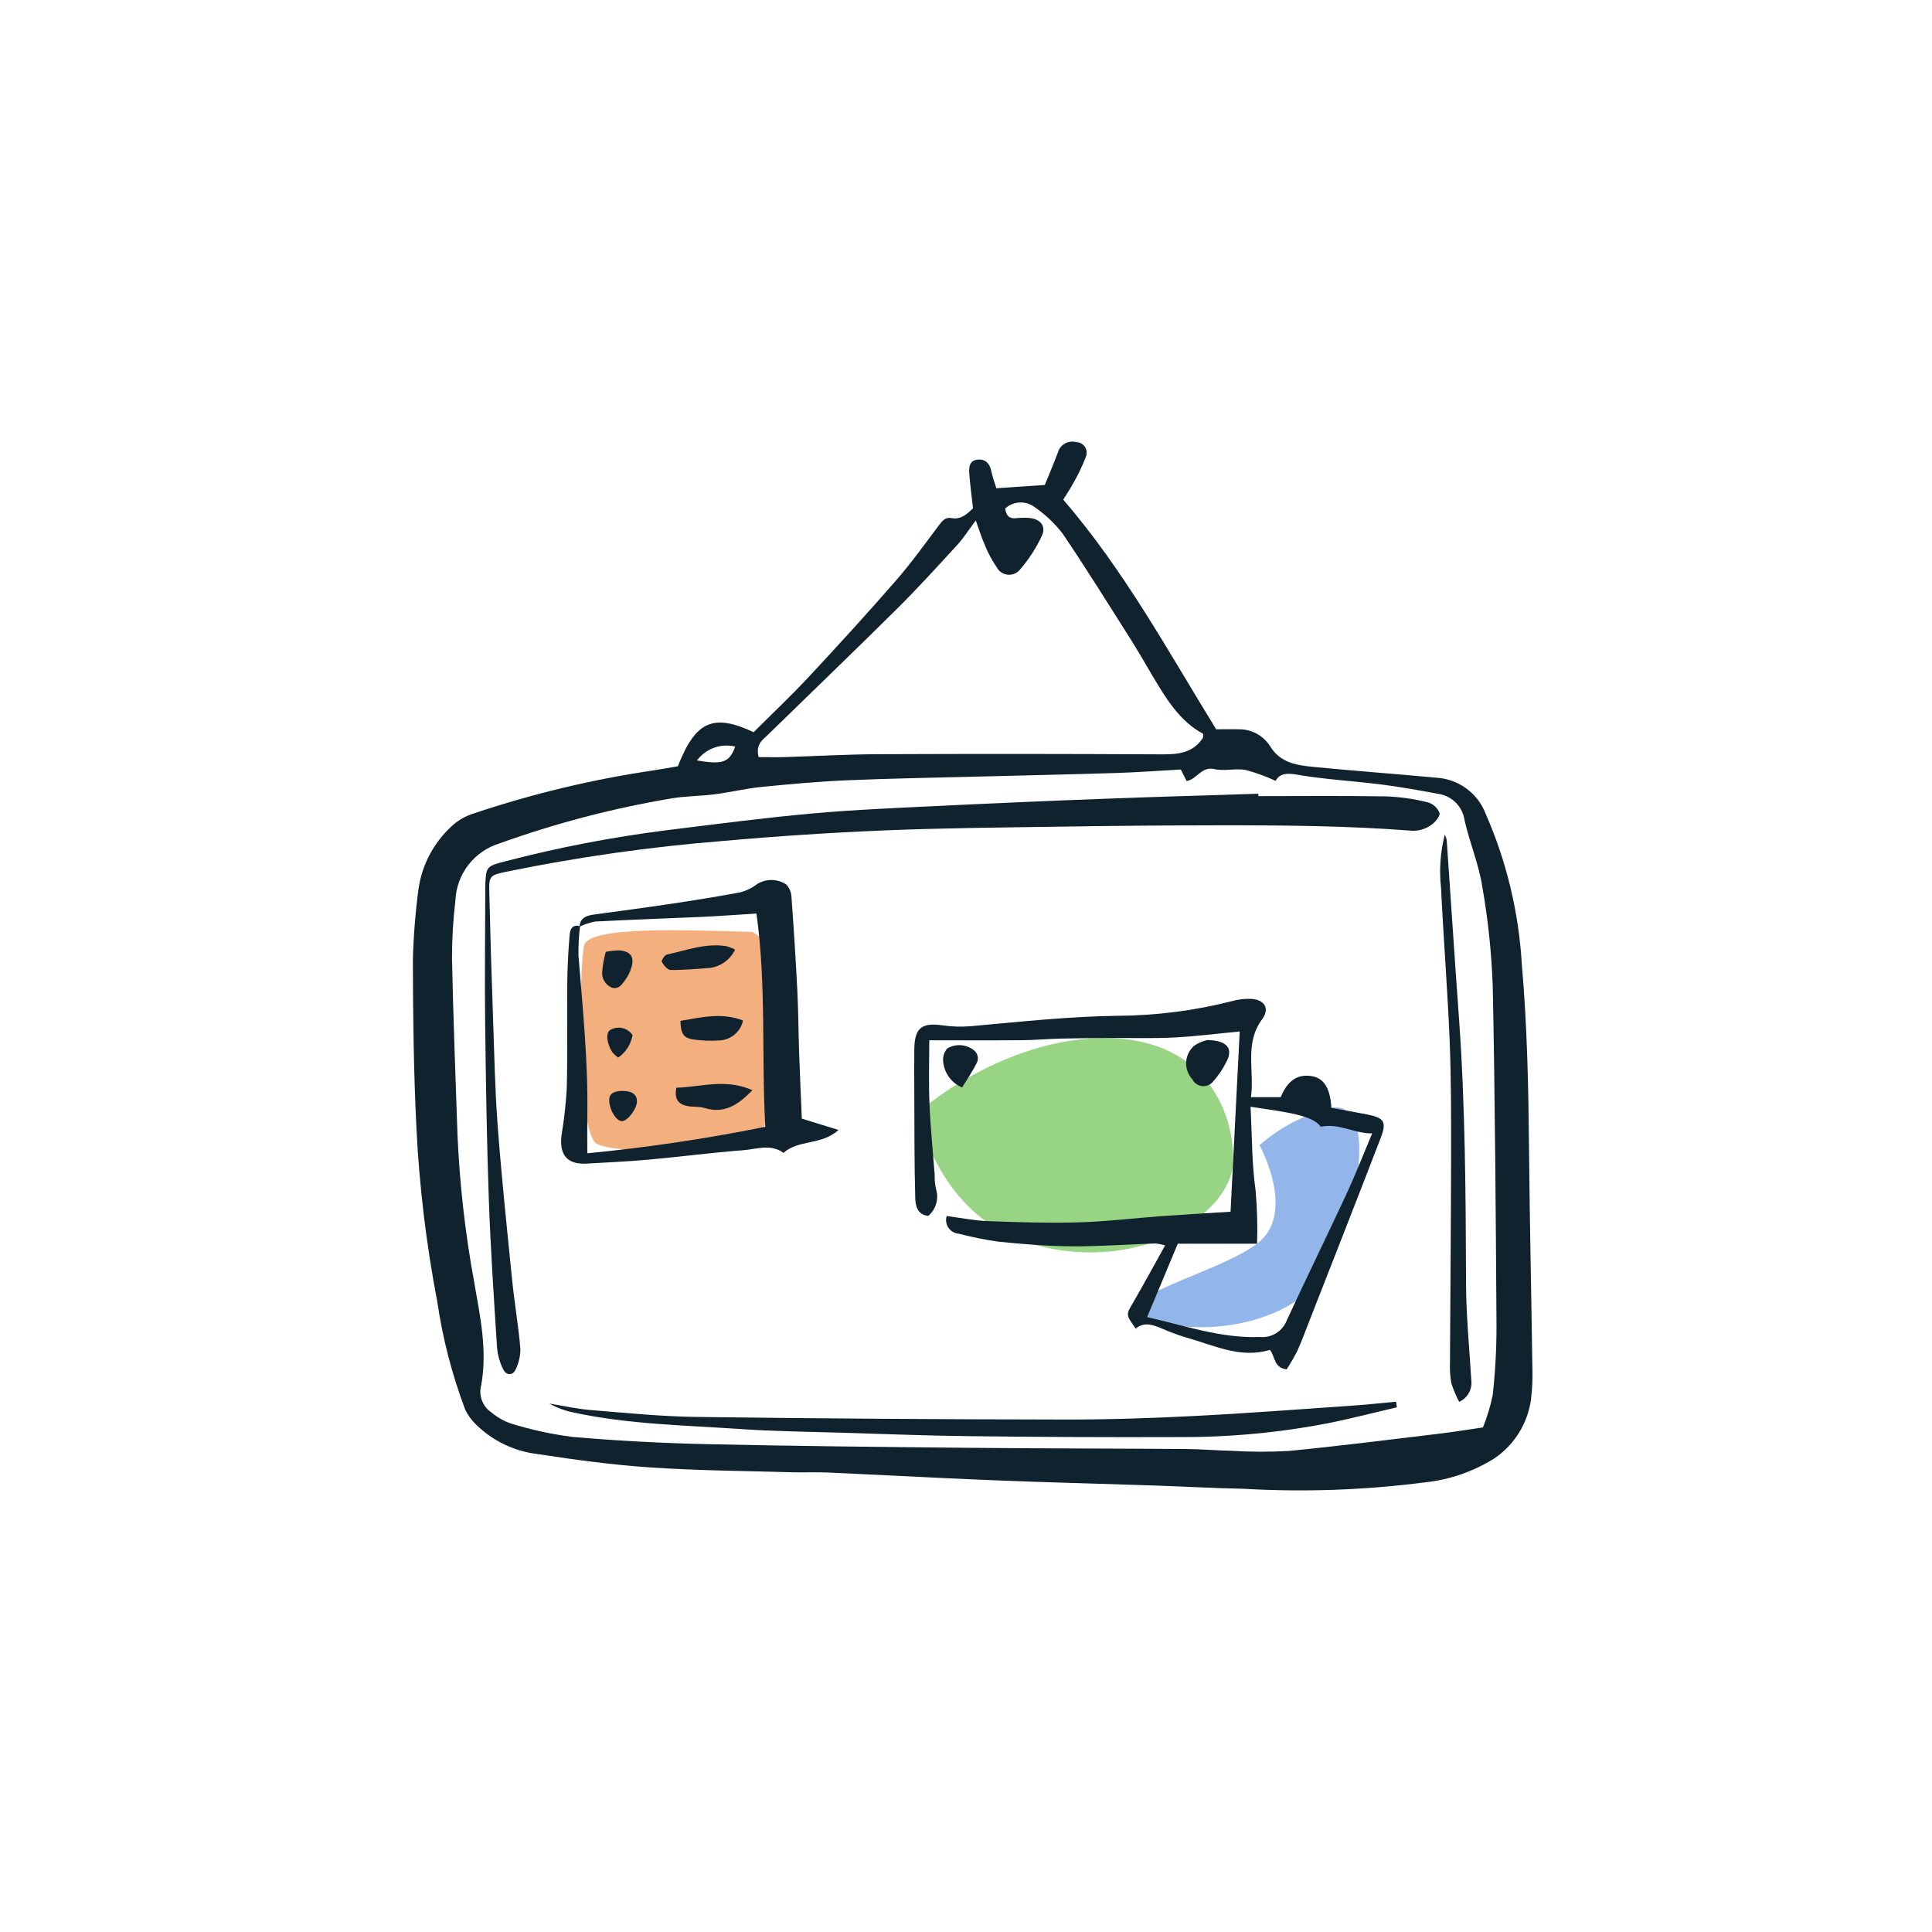 <?xml version="1.0" encoding="UTF-8" standalone="no"?>
<svg xmlns="http://www.w3.org/2000/svg" xmlns:xlink="http://www.w3.org/1999/xlink" xmlns:serif="http://www.serif.com/" width="100%" height="100%" viewBox="0 0 625 625" version="1.1" xml:space="preserve" style="fill-rule:evenodd;clip-rule:evenodd;stroke-linejoin:round;stroke-miterlimit:2;">
  <rect id="Artboard12" x="0" y="0" width="625" height="625" style="fill:none;"></rect>
  <g>
    <path d="M243.383,301.478c-20.044,-0.533 -52.831,-2.073 -54.416,4.345c-1.583,6.419 -2.414,60.389 4.029,64.151c6.444,3.761 47.404,2.955 52.182,-1.075c4.78,-4.029 9.867,-53.454 6.647,-59.094c-2.034,-3.465 -4.937,-6.337 -8.422,-8.329" style="fill:#f4af7e;fill-rule:nonzero;"></path>
    <path d="M300.677,356.953c0,-0 26.455,-21.828 58.173,-21.139c31.721,0.692 40.813,25.071 40.023,40.639c-0.79,15.566 -29.017,35.712 -63.79,26.313c-34.771,-9.399 -39.309,-48.467 -39.309,-48.467" style="fill:#97d584;fill-rule:nonzero;"></path>
    <path d="M407.446,370.456c-0,0 12.214,22.091 -0.807,31.891c-13.018,9.801 -48.149,17.193 -35.591,23.746c12.558,6.552 51.062,4.995 61.178,-20.955c10.119,-25.95 10.412,-48.808 -1.573,-46.762c-8.587,2.115 -16.546,6.262 -23.207,12.08Z" style="fill:#93b6ea;fill-rule:nonzero;"></path>
    <path d="M219.301,247.874c5.684,-14.548 11.402,-17.171 24.498,-11.007c5.905,-5.896 12.078,-11.728 17.874,-17.932c9.53,-10.219 18.945,-20.553 28.127,-31.087c4.95,-5.674 9.37,-11.849 13.908,-17.871c1.085,-1.44 2.087,-2.76 4.074,-2.381c3.02,0.572 4.948,-1.205 6.988,-3.161c-0.405,-3.656 -0.91,-7.365 -1.2,-11.09c-0.162,-2.107 -0.081,-4.446 2.807,-4.663c2.425,-0.182 3.754,1.211 4.275,3.608c0.467,2.157 1.234,4.236 1.661,5.659l15.672,-1.06c1.342,-3.299 2.902,-6.901 4.278,-10.602c0.354,-1.197 1.161,-2.21 2.249,-2.818c1.088,-0.611 2.372,-0.77 3.578,-0.447c0.58,0 1.152,0.145 1.66,0.424c0.508,0.279 0.941,0.684 1.25,1.172c0.313,0.492 0.497,1.053 0.533,1.63c0.039,0.581 -0.072,1.161 -0.318,1.686c-1.074,2.81 -2.372,5.531 -3.882,8.134c-1.038,1.965 -2.302,3.807 -3.376,5.565c19.796,22.958 33.936,49.081 49.466,74.288c2.484,0 4.923,-0.072 7.331,0c2.012,-0.025 3.993,0.464 5.765,1.418c1.77,0.952 3.265,2.341 4.348,4.035c3.296,5.414 8.553,6.173 13.867,6.701c13.308,1.314 26.653,2.263 39.964,3.518c3.483,0.207 6.834,1.41 9.65,3.466c2.818,2.057 4.984,4.884 6.24,8.138c6.761,15.396 10.729,31.874 11.712,48.66c1.772,20.142 2.157,40.338 2.347,60.545c0.215,23.251 0.745,46.491 1.068,69.742c0.137,3.589 -0.016,7.186 -0.46,10.75c-0.553,3.814 -1.898,7.47 -3.946,10.735c-2.051,3.262 -4.761,6.061 -7.959,8.213c-6.753,4.214 -14.371,6.842 -22.285,7.691c-19.484,2.517 -39.161,3.215 -58.773,2.084c-9.812,-0.195 -19.61,-0.75 -29.419,-1.077c-12.639,-0.432 -25.283,-0.748 -37.924,-1.177c-9.237,-0.316 -18.474,-0.687 -27.708,-1.114c-13.186,-0.605 -26.36,-1.325 -39.543,-1.903c-3.965,-0.173 -7.945,0.039 -11.916,-0.078c-15.094,-0.43 -30.225,-0.539 -45.283,-1.549c-12.184,-0.815 -24.337,-2.453 -36.412,-4.311c-7.581,-0.857 -14.657,-4.228 -20.097,-9.578c-1.434,-1.378 -2.614,-3 -3.485,-4.789c-4.267,-11.307 -7.304,-23.044 -9.057,-35.002c-3.549,-18.524 -5.799,-37.271 -6.732,-56.108c-0.905,-18.111 -1.108,-36.272 -1.151,-54.411c0.204,-7.725 0.817,-15.435 1.837,-23.095c1.159,-7.741 4.936,-14.849 10.7,-20.143c2.073,-1.931 4.562,-3.357 7.275,-4.172c18.775,-6.293 38.065,-10.922 57.652,-13.833c2.791,-0.432 5.562,-0.937 8.272,-1.392m260.433,213.869c1.373,-3.377 2.427,-6.873 3.156,-10.443c0.812,-7.317 1.222,-14.67 1.228,-22.029c-0.238,-36.665 -0.464,-73.362 -1.211,-110.03c-0.38,-10.926 -1.519,-21.809 -3.408,-32.578c-1.158,-7.211 -4.074,-14.126 -5.709,-21.289c-0.299,-2.166 -1.292,-4.175 -2.836,-5.724c-1.54,-1.549 -3.544,-2.553 -5.706,-2.86c-6.101,-1.128 -12.215,-2.236 -18.365,-3.02c-9.078,-1.149 -18.259,-1.624 -27.259,-3.175c-3.396,-0.586 -5.606,-0.433 -6.965,1.998c-3.123,-1.46 -6.368,-2.637 -9.7,-3.525c-3.305,-0.586 -6.927,0.466 -10.155,-0.285c-4.136,-0.954 -5.565,3.291 -8.933,3.882l-1.873,-3.739c-7.071,0.39 -14.028,0.91 -20.993,1.13c-14.916,0.469 -29.838,0.77 -44.756,1.161c-14.16,0.368 -28.322,0.586 -42.468,1.203c-9.211,0.401 -18.415,1.25 -27.599,2.157c-5.02,0.502 -9.962,1.724 -14.974,2.363c-4.657,0.6 -9.415,0.553 -14.034,1.337c-18.945,3.187 -37.569,8.065 -55.646,14.575c-3.994,1.228 -7.507,3.67 -10.053,6.983c-2.545,3.315 -3.998,7.339 -4.157,11.514c-0.734,6.184 -1.101,12.407 -1.1,18.635c0.397,19.066 1.126,38.125 1.781,57.185c0.707,16.021 2.519,31.975 5.426,47.745c1.91,10.975 4.286,22.001 2.242,33.163c-0.442,1.641 -0.358,3.38 0.242,4.97c0.6,1.591 1.685,2.95 3.101,3.89c1.871,1.577 4.021,2.791 6.339,3.575c6.455,2.004 13.071,3.447 19.772,4.314c14.47,1.242 28.975,2.024 43.517,2.342c28.35,0.636 56.711,0.912 85.071,1.189c23.266,0.226 46.528,0.214 69.796,0.382c4.906,0.033 9.815,0.472 14.726,0.575c6.232,0.382 12.48,0.402 18.714,0.056c16.311,-1.585 32.569,-3.651 48.844,-5.61c4.655,-0.552 9.282,-1.328 13.961,-2.003m-234.324,-216.847c2.654,0 5.433,0.067 8.193,0c10.181,-0.304 20.352,-0.898 30.53,-0.94c30.423,-0.131 60.843,-0.115 91.266,0.05c5.506,0.039 10.387,-0.276 13.699,-5.288c0.157,-0.237 0.067,-0.639 0.123,-1.345c-7.674,-4.116 -12.025,-11.436 -16.389,-18.734c-2.23,-3.728 -4.342,-7.523 -6.667,-11.19c-7.37,-11.645 -14.634,-23.327 -22.339,-34.729c-2.506,-3.299 -5.517,-6.178 -8.924,-8.531c-1.387,-1.127 -3.134,-1.722 -4.92,-1.669c-1.786,0.051 -3.496,0.74 -4.816,1.945c0.279,2.157 1.158,3.338 3.34,3.162c1.504,-0.167 3.017,-0.198 4.524,-0.095c3.516,0.355 5.444,2.674 4.012,5.732c-1.808,3.896 -4.141,7.524 -6.934,10.783c-0.458,0.625 -1.069,1.125 -1.772,1.446c-0.703,0.323 -1.476,0.463 -2.249,0.401c-0.771,-0.061 -1.516,-0.318 -2.16,-0.747c-0.645,-0.427 -1.17,-1.013 -1.524,-1.703c-1.582,-2.31 -2.9,-4.794 -3.924,-7.4c-0.965,-2.158 -1.638,-4.41 -2.832,-7.703c-2.489,3.327 -4.055,5.838 -6.039,7.976c-6.388,6.951 -12.734,13.95 -19.431,20.589c-13.802,13.696 -27.853,27.175 -41.764,40.754c-1.7,1.658 -4.047,3.064 -3.02,7.231m-19.975,1.088c8.461,1.434 10.552,0.611 12.402,-4.49c-2.277,-0.544 -4.666,-0.408 -6.865,0.393c-2.202,0.801 -4.119,2.23 -5.517,4.108" style="fill:#10222e;fill-rule:nonzero;"></path>
    <path d="M398.081,392c0.993,-19.523 1.975,-38.862 2.969,-58.321c-7.225,0.687 -14.269,1.602 -21.337,1.956c-6.938,0.349 -13.909,0.112 -20.86,0.159c-5.274,0.034 -10.551,0.065 -15.828,0.193c-4.147,0.103 -8.288,0.488 -12.435,0.519c-9.982,0.078 -19.961,0.025 -29.971,0.025c-0,6.513 -0.229,13.476 0.061,20.422c0.318,7.71 1.108,15.401 1.691,23.103c-0.047,1.51 0.09,3.02 0.405,4.499c0.499,1.543 0.533,3.198 0.098,4.76c-0.439,1.56 -1.329,2.958 -2.557,4.016c-3.613,-0.332 -4.16,-3.377 -4.23,-5.718c-0.318,-11.109 -0.254,-22.227 -0.31,-33.345c-0.025,-4.917 -0.053,-9.834 0,-14.757c0.087,-6.954 2.325,-8.751 9.016,-7.827c2.989,0.438 6.014,0.544 9.023,0.31c15.772,-1.393 31.483,-3.162 47.376,-3.377c12.655,-0.048 25.257,-1.658 37.519,-4.794c2.001,-0.556 4.08,-0.784 6.154,-0.681c4.261,0.29 5.96,3.136 3.452,6.558c-5.866,7.928 -2.426,16.64 -3.637,25.23l9.622,-0c1.811,-4.315 4.689,-7.878 10.393,-6.734c3.708,0.745 5.684,4.113 5.991,10.183c3.734,0.692 7.59,1.367 11.433,2.115c5.606,1.091 6.564,2.355 4.566,7.549c-7.655,19.911 -15.474,39.752 -23.238,59.621c-1.236,3.162 -2.391,6.362 -3.812,9.443c-1.032,2.018 -2.171,3.98 -3.407,5.883c-4.312,-0.578 -3.622,-4.155 -5.428,-6.315c-9.524,2.933 -18.192,-1.524 -27.169,-4.024c-2.528,-0.765 -5.009,-1.68 -7.432,-2.735c-2.985,-1.231 -5.916,-2.498 -8.809,-0.131c-3.246,-4.563 -3.112,-4.485 -0.963,-8.168c3.485,-5.975 6.77,-12.078 10.492,-18.731c-1.046,-0.307 -2.115,-0.516 -3.2,-0.625c-9.056,0.307 -18.114,0.988 -27.17,0.924c-7.9,-0.053 -15.814,-0.726 -23.681,-1.516c-4.278,-0.611 -8.519,-1.468 -12.7,-2.561c-0.667,-0.045 -1.311,-0.243 -1.892,-0.575c-0.578,-0.33 -1.074,-0.787 -1.451,-1.34c-0.377,-0.55 -0.625,-1.177 -0.726,-1.839c-0.1,-0.658 -0.05,-1.334 0.148,-1.97c4.53,0.583 8.928,1.493 13.37,1.652c9.798,0.363 19.618,0.667 29.413,0.394c8.841,-0.252 17.656,-1.348 26.489,-1.985c7.693,-0.558 15.395,-0.999 22.589,-1.453m6.441,-33.92c0.497,9.382 0.394,18.289 1.627,27.007c0.505,5.738 0.667,11.5 0.483,17.255l-25.646,-0l-9.92,23.748c12.365,2.81 23.94,6.901 36.504,6.437c1.836,0.176 3.68,-0.259 5.246,-1.233c1.568,-0.974 2.771,-2.436 3.43,-4.161c6.331,-13.704 12.984,-27.258 19.35,-40.949c2.829,-6.086 5.254,-12.362 8.268,-19.515c-6.072,0 -10.758,-3.413 -16.626,-2.157c-2.746,-3.753 -10.755,-4.666 -22.693,-6.469" style="fill:#10222e;fill-rule:nonzero;"></path>
    <path d="M407.064,257.546c13.799,-0 27.599,-0.151 41.401,0.086c4.51,0.173 8.991,0.815 13.37,1.915c0.868,0.231 1.668,0.667 2.335,1.264c0.67,0.6 1.189,1.35 1.516,2.188c0.176,1.236 -1.619,3.22 -3.02,4.105c-1.696,1.108 -3.683,1.682 -5.709,1.649c-21.134,-1.649 -42.264,-1.792 -63.422,-1.764c-16.833,0.02 -33.669,0.162 -50.502,0.43c-18.898,0.282 -37.804,0.433 -56.68,1.208c-17.514,0.723 -35.008,1.864 -52.483,3.424c-23.656,1.887 -47.172,5.236 -70.416,10.021c-4.834,1.044 -5.305,1.295 -5.175,6.316c0.311,13.403 0.708,26.806 1.195,40.207c0.431,11.882 0.629,23.79 1.526,35.641c1.268,16.721 3.019,33.409 4.705,50.097c0.738,7.303 2.006,14.559 2.627,21.87c0.044,2.408 -0.502,4.792 -1.592,6.938c-0.862,1.914 -2.988,1.844 -3.933,-0.126c-1.096,-2.168 -1.776,-4.524 -2.005,-6.946c-1.027,-16.001 -2.101,-32.008 -2.67,-48.029c-0.668,-18.887 -0.953,-37.782 -1.186,-56.677c-0.172,-13.998 0,-27.998 0.031,-42.001c-0,-0.944 -0.026,-1.893 -0,-2.839c0.271,-6.172 0.297,-6.298 6.542,-7.905c17.144,-4.468 34.559,-7.822 52.134,-10.038c15.709,-1.937 31.406,-4.013 47.161,-5.428c14.079,-1.267 28.225,-1.819 42.353,-2.509c17.721,-0.862 35.444,-1.624 53.173,-2.282c16.235,-0.617 32.474,-1.066 48.732,-1.588l-0,0.773" style="fill:#10222e;fill-rule:nonzero;"></path>
    <path d="M187.474,299.776c0.198,-2.916 2.277,-3.589 4.657,-3.918c8.018,-1.102 16.043,-2.157 24.044,-3.343c7.819,-1.172 15.639,-2.403 23.41,-3.86c1.926,-0.521 3.731,-1.417 5.314,-2.637c1.417,-0.895 3.064,-1.361 4.741,-1.342c1.677,0.02 3.312,0.522 4.711,1.451c0.976,1.038 1.568,2.383 1.674,3.804c0.737,10.138 1.392,20.274 1.906,30.429c0.34,6.786 0.363,13.593 0.594,20.382c0.246,7.125 0.584,14.235 0.863,21.136l11.882,3.667c-5.654,5.076 -12.937,3.019 -17.812,7.409c-4.128,-3.019 -8.676,-1.203 -13.007,-0.862c-10.315,0.773 -20.578,2.157 -30.887,3.075c-6.563,0.597 -13.163,0.862 -19.743,1.256c-6.271,0.385 -9.005,-2.791 -8.151,-9.279c0.834,-5.015 1.397,-10.071 1.686,-15.147c0.263,-11.489 0.043,-22.989 0.155,-34.484c0.048,-4.886 0.349,-9.784 0.726,-14.667c0.142,-1.859 0.58,-3.929 3.401,-3.243c-0.385,3.165 -0.552,6.354 -0.505,9.541c1.373,17.095 3.131,34.16 2.863,51.33c-0.064,4.075 0,8.149 0,12.614c19.328,-1.861 38.547,-4.719 57.579,-8.562c-1.292,-22.835 0.393,-45.645 -2.863,-68.994c-6.036,0.373 -11.821,0.806 -17.609,1.074c-11.497,0.525 -23.003,0.901 -34.5,1.504c-1.772,0.327 -3.494,0.887 -5.121,1.66" style="fill:#10222e;fill-rule:nonzero;"></path>
    <path d="M451.892,455.257c-7.074,1.661 -14.121,3.472 -21.231,4.948c-16.286,3.215 -32.854,4.786 -49.455,4.685c-22.504,0.081 -45.007,-0.016 -67.51,-0.293c-13.8,-0.156 -27.558,-0.694 -41.338,-1.113c-10.944,-0.332 -21.906,-0.433 -32.823,-1.186c-18.016,-1.247 -36.152,-1.499 -53.906,-5.341c-2.777,-0.536 -5.448,-1.518 -7.91,-2.908c4.403,0.712 8.784,1.725 13.218,2.085c11.455,0.932 22.925,2.101 34.402,2.246c39.708,0.516 79.418,0.793 119.131,0.837c13.978,0.031 27.968,-0.432 41.929,-1.147c17.129,-0.862 34.244,-2.188 51.358,-3.365c4.624,-0.318 9.24,-0.832 13.853,-1.259l0.285,1.817" style="fill:#10222e;fill-rule:nonzero;"></path>
    <path d="M467.385,269.953c0.285,0.572 0.497,1.177 0.625,1.805c1.323,18.979 2.54,38.003 3.924,56.996c2.104,28.843 2.224,57.737 2.333,86.637c0.039,10.353 1.077,20.706 1.694,31.059c0.198,1.44 -0.078,2.908 -0.787,4.178c-0.709,1.272 -1.811,2.28 -3.14,2.868c-1.024,-1.942 -1.872,-3.973 -2.536,-6.069c-0.394,-2.233 -0.539,-4.501 -0.433,-6.767c0.109,-22.314 0.329,-44.628 0.363,-66.941c-0,-12.29 0.047,-24.588 -0.458,-36.864c-0.683,-16.576 -2.003,-33.125 -2.801,-49.698c-0.634,-5.757 -0.218,-11.581 1.227,-17.187" style="fill:#10222e;fill-rule:nonzero;"></path>
    <path d="M390.557,336.461c6.245,0.118 8.76,2.59 5.933,7.51c-1.094,2.157 -2.475,4.155 -4.105,5.941c-0.421,0.519 -0.966,0.924 -1.582,1.178c-0.62,0.254 -1.292,0.346 -1.957,0.27c-0.664,-0.075 -1.297,-0.315 -1.844,-0.7c-0.547,-0.385 -0.985,-0.901 -1.281,-1.504c-0.684,-0.743 -1.214,-1.616 -1.557,-2.57c-0.341,-0.952 -0.491,-1.962 -0.438,-2.972c0.056,-1.011 0.309,-1.998 0.75,-2.911c0.441,-0.91 1.061,-1.722 1.82,-2.392c1.289,-0.881 2.735,-1.509 4.261,-1.85Z" style="fill:#10222e;fill-rule:nonzero;"></path>
    <path d="M311.223,351.804c-1.666,-0.706 -3.109,-1.85 -4.18,-3.31c-1.075,-1.459 -1.733,-3.178 -1.912,-4.981c-0.103,-0.781 -0.036,-1.577 0.195,-2.333c0.232,-0.756 0.623,-1.454 1.145,-2.042c1.297,-0.751 2.787,-1.106 4.286,-1.019c1.496,0.086 2.933,0.608 4.136,1.504c0.714,0.486 1.211,1.231 1.384,2.076c0.173,0.846 0.008,1.728 -0.455,2.453c-1.295,2.623 -2.986,5.026 -4.599,7.652Z" style="fill:#10222e;fill-rule:nonzero;"></path>
    <path d="M243.397,352.669c-4.741,4.967 -9.267,7.691 -15.557,5.746c-1.753,-0.544 -3.748,-0.237 -5.565,-0.628c-2.712,-0.578 -4.253,-2.154 -3.449,-5.916c7.856,-0.209 15.778,-3.075 24.583,0.798" style="fill:#10222e;fill-rule:nonzero;"></path>
    <path d="M237.808,307.177c-0.748,1.571 -1.87,2.933 -3.265,3.968c-1.398,1.035 -3.028,1.711 -4.747,1.967c-4.289,0.316 -8.584,0.72 -12.87,0.673c-0.997,-0 -2.216,-1.538 -2.838,-2.648c-0.215,-0.383 0.946,-2.197 1.691,-2.356c6.348,-1.35 12.574,-3.787 19.255,-2.679c0.957,0.271 1.884,0.634 2.774,1.075Z" style="fill:#10222e;fill-rule:nonzero;"></path>
    <path d="M220.107,330.249c6.622,-1.102 13.23,-2.824 20.268,-0.122c-0.391,1.819 -1.392,3.452 -2.835,4.629c-1.446,1.175 -3.246,1.825 -5.107,1.839c-2.623,0.157 -5.255,0.064 -7.858,-0.276c-3.519,-0.525 -4.287,-1.725 -4.457,-6.089" style="fill:#10222e;fill-rule:nonzero;"></path>
    <path d="M195.996,307.911c1.39,-0.271 2.802,-0.425 4.217,-0.466c3.923,0.237 5.227,2.291 3.882,6.013c-0.346,1.061 -0.838,2.068 -1.457,2.995c-1.175,1.638 -2.316,3.854 -4.8,3.019c-1.038,-0.466 -1.892,-1.261 -2.433,-2.263c-0.539,-0.999 -0.734,-2.149 -0.556,-3.273c0.196,-2.043 0.572,-4.064 1.128,-6.039" style="fill:#10222e;fill-rule:nonzero;"></path>
    <path d="M201.335,352.915c3.167,-0.028 4.744,1.141 4.719,3.449c-0.026,2.308 -2.972,6.234 -4.786,6.321c-1.817,0.086 -4.041,-3.399 -4.181,-6.583c-0.089,-2.158 1.251,-3.176 4.248,-3.201" style="fill:#10222e;fill-rule:nonzero;"></path>
    <path d="M199.981,342.149c-0.686,-0.506 -1.311,-1.083 -1.87,-1.728c-1.827,-2.79 -2.257,-6.348 -0.697,-7.236c1.189,-0.7 2.601,-0.915 3.946,-0.6c1.342,0.313 2.514,1.128 3.273,2.28c-0.257,1.46 -0.798,2.855 -1.596,4.099c-0.801,1.248 -1.839,2.325 -3.056,3.165" style="fill:#10222e;fill-rule:nonzero;"></path>
  </g>
</svg>

